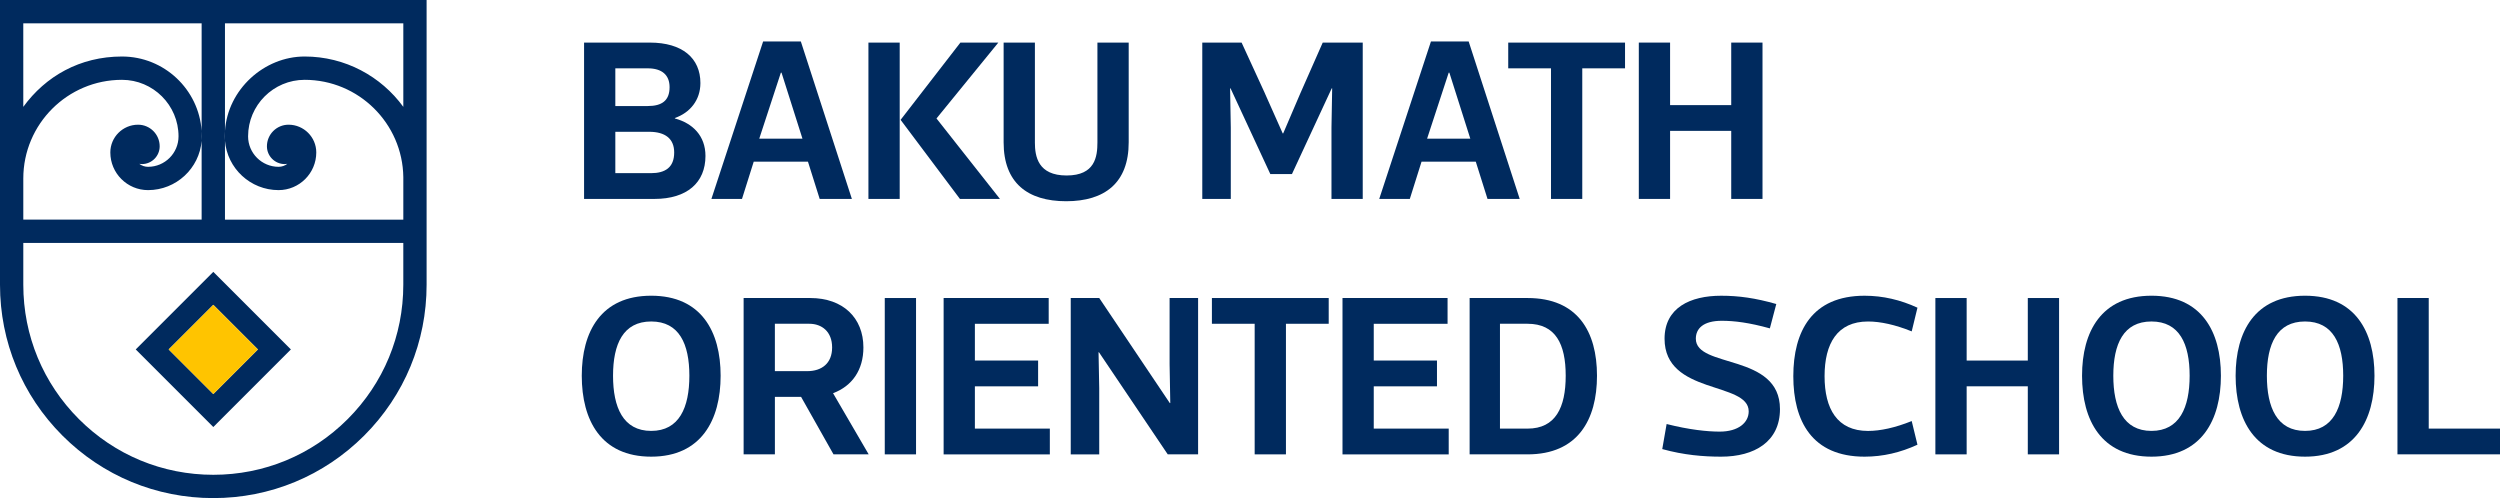 <?xml version="1.0" encoding="UTF-8"?>
<svg id="Layer_2" xmlns="http://www.w3.org/2000/svg" viewBox="0 0 1551.57 309.13">
  <defs>
    <style>
      .cls-1 {
        fill: #ffc400;
      }

      .cls-2 {
        fill: #002a5e;
      }
    </style>
  </defs>
  <g id="Layer_1-2" data-name="Layer_1">
    <g>
      <g>
        <path class="cls-2" d="M418.85,73.52c11.13,2.99,18.98,10.84,18.98,23.26,0,16.55-11.42,26.68-31.68,26.68h-43.66V26.43h40.81c20.26,0,31.39,9.7,31.39,25.11,0,10.56-6.42,18.41-15.84,21.69v.28ZM402.01,65.81c8.85,0,13.55-3.43,13.55-11.7,0-7.56-4.71-11.7-13.55-11.7h-20.12v23.4h20.12ZM381.89,81.79v25.68h22.12c8.85,0,14.41-3.57,14.41-12.84,0-8.56-5.57-12.84-15.55-12.84h-20.97Z"/>
        <path class="cls-2" d="M501.46,100.34h-33.68l-7.28,23.12h-18.98l32.1-97.74h23.4l31.68,97.74h-19.98l-7.28-23.12ZM484.62,45.12l-13.41,40.95h26.82l-12.99-40.95h-.43Z"/>
        <path class="cls-2" d="M558.38,123.46h-19.41V26.43h19.41v97.03ZM596.05,26.43h23.54l-38.38,47.09,39.38,49.94h-24.83l-36.82-49.08,37.1-47.94Z"/>
        <path class="cls-2" d="M642.28,88.36c0,8.85,2,20.55,19.69,20.55s19.12-11.7,19.12-20.55V26.43h19.41v61.93c0,25.11-14.84,36.53-38.81,36.53s-38.81-11.42-38.81-36.53V26.43h19.41v61.93Z"/>
        <path class="cls-2" d="M785.1,58.11l10.99,24.69h.29l10.56-24.69,13.98-31.68h24.83v97.03h-19.4v-44.23l.43-24.4h-.28l-24.69,53.22h-13.41l-24.69-53.22h-.28l.43,24.4v44.23h-17.69V26.43h24.4l14.55,31.68Z"/>
        <path class="cls-2" d="M915.93,100.34h-33.68l-7.28,23.12h-18.98l32.1-97.74h23.4l31.68,97.74h-19.98l-7.28-23.12ZM899.1,45.12l-13.41,40.95h26.82l-12.99-40.95h-.43Z"/>
        <path class="cls-2" d="M1008.54,42.41h-26.54v81.05h-19.41V42.41h-26.54v-15.98h72.49v15.98Z"/>
        <path class="cls-2" d="M1017.09,123.46V26.43h19.41v38.81h37.95V26.43h19.41v97.03h-19.41v-42.24h-37.95v42.24h-19.41Z"/>
        <path class="cls-2" d="M361.06,233.19c0-27.4,11.98-49.66,43.09-49.66s43.09,22.26,43.09,49.66-11.98,50.23-43.09,50.23-43.09-22.54-43.09-50.23ZM427.84,233.19c0-19.69-6.28-33.67-23.68-33.67s-23.69,13.98-23.69,33.67,6.28,34.24,23.69,34.24,23.68-14.55,23.68-34.24Z"/>
        <path class="cls-2" d="M517.3,281.99l-20.12-35.67h-16.26v35.67h-19.41v-97.03h41.38c20.26,0,32.96,12.27,32.96,30.68,0,13.98-6.99,23.97-18.84,28.39l22.12,37.96h-21.83ZM480.91,230.34h20.12c8.99,0,15.41-4.85,15.41-14.7s-6.42-14.7-14.13-14.7h-21.4v29.4Z"/>
        <path class="cls-2" d="M549.11,281.99v-97.03h19.41v97.03h-19.41Z"/>
        <path class="cls-2" d="M650.84,200.94h-45.8v22.83h39.24v15.98h-39.24v26.26h46.52v15.98h-65.92v-97.03h65.21v15.98Z"/>
        <path class="cls-2" d="M664.53,281.99v-97.03h17.69l43.8,65.21h.29l-.43-24.11v-41.1h17.69v97.03h-18.84l-42.67-63.35h-.28l.43,22.26v41.1h-17.69Z"/>
        <path class="cls-2" d="M824.63,200.94h-26.54v81.05h-19.41v-81.05h-26.54v-15.98h72.49v15.98Z"/>
        <path class="cls-2" d="M898.39,200.94h-45.8v22.83h39.24v15.98h-39.24v26.26h46.52v15.98h-65.92v-97.03h65.21v15.98Z"/>
        <path class="cls-2" d="M912.09,281.99v-97.03h35.96c31.1,0,43.09,20.83,43.09,48.23s-11.99,48.8-43.09,48.8h-35.96ZM948.04,266.01c17.41,0,23.68-13.13,23.68-32.82s-6.28-32.25-23.68-32.25h-17.12v65.07h17.12Z"/>
        <path class="cls-2" d="M1098.43,203.8c-12.84-3.57-22.12-4.71-29.82-4.71-11.56,0-16.13,4.85-16.13,11.13,0,18.55,52.22,8.85,52.22,43.66,0,20.26-15.84,29.54-36.53,29.54-10.99,0-23.12-1-36.53-4.71l2.71-15.55c14.13,3.57,25.26,4.71,32.96,4.71,11.56,0,17.98-5.57,17.98-12.56,0-18.69-52.22-10.13-52.22-45.09,0-19.26,15.98-26.68,35.1-26.68,10.99,0,21.26,1.43,34.24,5.14l-3.99,15.12Z"/>
        <path class="cls-2" d="M1190.03,276c-10.56,4.85-21.4,7.42-32.82,7.42-32.67,0-44.23-22.12-44.23-49.94s11.56-49.94,44.23-49.94c11.42,0,22.26,2.57,32.82,7.42l-3.57,14.7c-10.27-4.14-19.4-6.13-27.11-6.13-19.12,0-26.97,13.7-26.97,33.96s7.85,33.96,26.97,33.96c7.71,0,16.84-2,27.11-6.13l3.57,14.7Z"/>
        <path class="cls-2" d="M1201.15,281.99v-97.03h19.41v38.81h37.95v-38.81h19.41v97.03h-19.41v-42.24h-37.95v42.24h-19.41Z"/>
        <path class="cls-2" d="M1292.18,233.19c0-27.4,11.98-49.66,43.09-49.66s43.09,22.26,43.09,49.66-11.98,50.23-43.09,50.23-43.09-22.54-43.09-50.23ZM1358.95,233.19c0-19.69-6.28-33.67-23.69-33.67s-23.68,13.98-23.68,33.67,6.28,34.24,23.68,34.24,23.69-14.55,23.69-34.24Z"/>
        <path class="cls-2" d="M1387.49,233.19c0-27.4,11.98-49.66,43.09-49.66s43.09,22.26,43.09,49.66-11.98,50.23-43.09,50.23-43.09-22.54-43.09-50.23ZM1454.26,233.19c0-19.69-6.28-33.67-23.69-33.67s-23.68,13.98-23.68,33.67,6.28,34.24,23.68,34.24,23.69-14.55,23.69-34.24Z"/>
        <path class="cls-2" d="M1507.34,184.96v81.05h44.23v15.98h-63.64v-97.03h19.41Z"/>
      </g>
      <g>
        <path class="cls-2" d="M125.27,84.62c0,.93-.04,1.84-.12,2.75v-6.1c.08,1.1.12,2.22.12,3.34Z"/>
        <g>
          <path class="cls-2" d="M139.5,84.62c0,.93.04,1.84.12,2.75v-6.1c-.08,1.1-.12,2.22-.12,3.34ZM125.15,81.27v6.1c.08-.91.12-1.83.12-2.75,0-1.12-.04-2.24-.12-3.34Z"/>
          <path class="cls-2" d="M0,0v176.75c0,35.36,13.77,68.61,38.77,93.61,25,25,58.25,38.77,93.61,38.77s68.6-13.77,93.61-38.77c25-25,38.77-58.25,38.77-93.61V0H0ZM14.46,110.76h0c0-33.76,27.48-61.22,61.24-61.22,19.35,0,35.1,15.74,35.1,35.08,0,10.43-8.49,18.91-18.93,18.91-2.04,0-3.92-.69-5.42-1.84.52.09,1.07.14,1.62.14,6.08,0,11.03-4.95,11.03-11.03,0-7.4-6.02-13.41-13.41-13.41-9.49,0-17.22,7.72-17.22,17.21,0,6.45,2.62,12.3,6.86,16.53,4.24,4.24,10.09,6.86,16.54,6.86,17.48,0,31.87-13.5,33.27-30.62v-6.1c-1.72-25.76-23.24-46.2-49.44-46.2s-47.48,12.33-61.25,31.25V14.46h110.69v66.81c.08,1.1.12,2.22.12,3.34,0,.93-.04,1.84-.12,2.75v48.95H14.46v-25.56ZM250.3,176.75c0,31.5-12.26,61.11-34.54,83.38-11.14,11.14-24.11,19.77-38.23,25.62-14.12,5.85-29.4,8.92-45.15,8.92-31.5,0-61.11-12.26-83.38-34.54-22.27-22.27-34.54-51.88-34.54-83.38v-25.97h235.84v25.97ZM250.3,66.31c-13.78-18.92-36.1-31.24-61.24-31.24s-47.72,20.44-49.44,46.2v6.1c1.4,17.12,15.79,30.62,33.27,30.62,6.45,0,12.3-2.62,16.54-6.86,4.24-4.24,6.86-10.08,6.86-16.53,0-9.49-7.73-17.21-17.22-17.21-7.4,0-13.41,6.02-13.41,13.41,0,6.08,4.95,11.03,11.04,11.03.55,0,1.09-.05,1.62-.14-1.5,1.15-3.38,1.84-5.42,1.84-10.43,0-18.93-8.48-18.93-18.91,0-19.34,15.74-35.08,35.1-35.08,33.5,0,60.82,27.04,61.24,60.43v26.35h-110.69v-48.95c-.08-.91-.12-1.83-.12-2.75,0-1.12.04-2.24.12-3.34V14.46h110.69v51.85Z"/>
        </g>
        <g>
          <path class="cls-2" d="M132.39,168.72l-48.15,48.15,48.15,48.15,48.14-48.15-48.14-48.15ZM104.69,216.87l27.69-27.69,27.69,27.69-27.69,27.69-27.69-27.69Z"/>
          <rect class="cls-1" x="112.8" y="197.28" width="39.16" height="39.16" transform="translate(-114.58 157.15) rotate(-45)"/>
        </g>
        <path class="cls-2" d="M139.62,81.27v6.1c-.08-.91-.12-1.83-.12-2.75,0-1.12.04-2.24.12-3.34Z"/>
        <path class="cls-2" d="M264.77,110.76h0v-.49c0,.16,0,.33,0,.49Z"/>
      </g>
    </g>
  </g>
</svg>